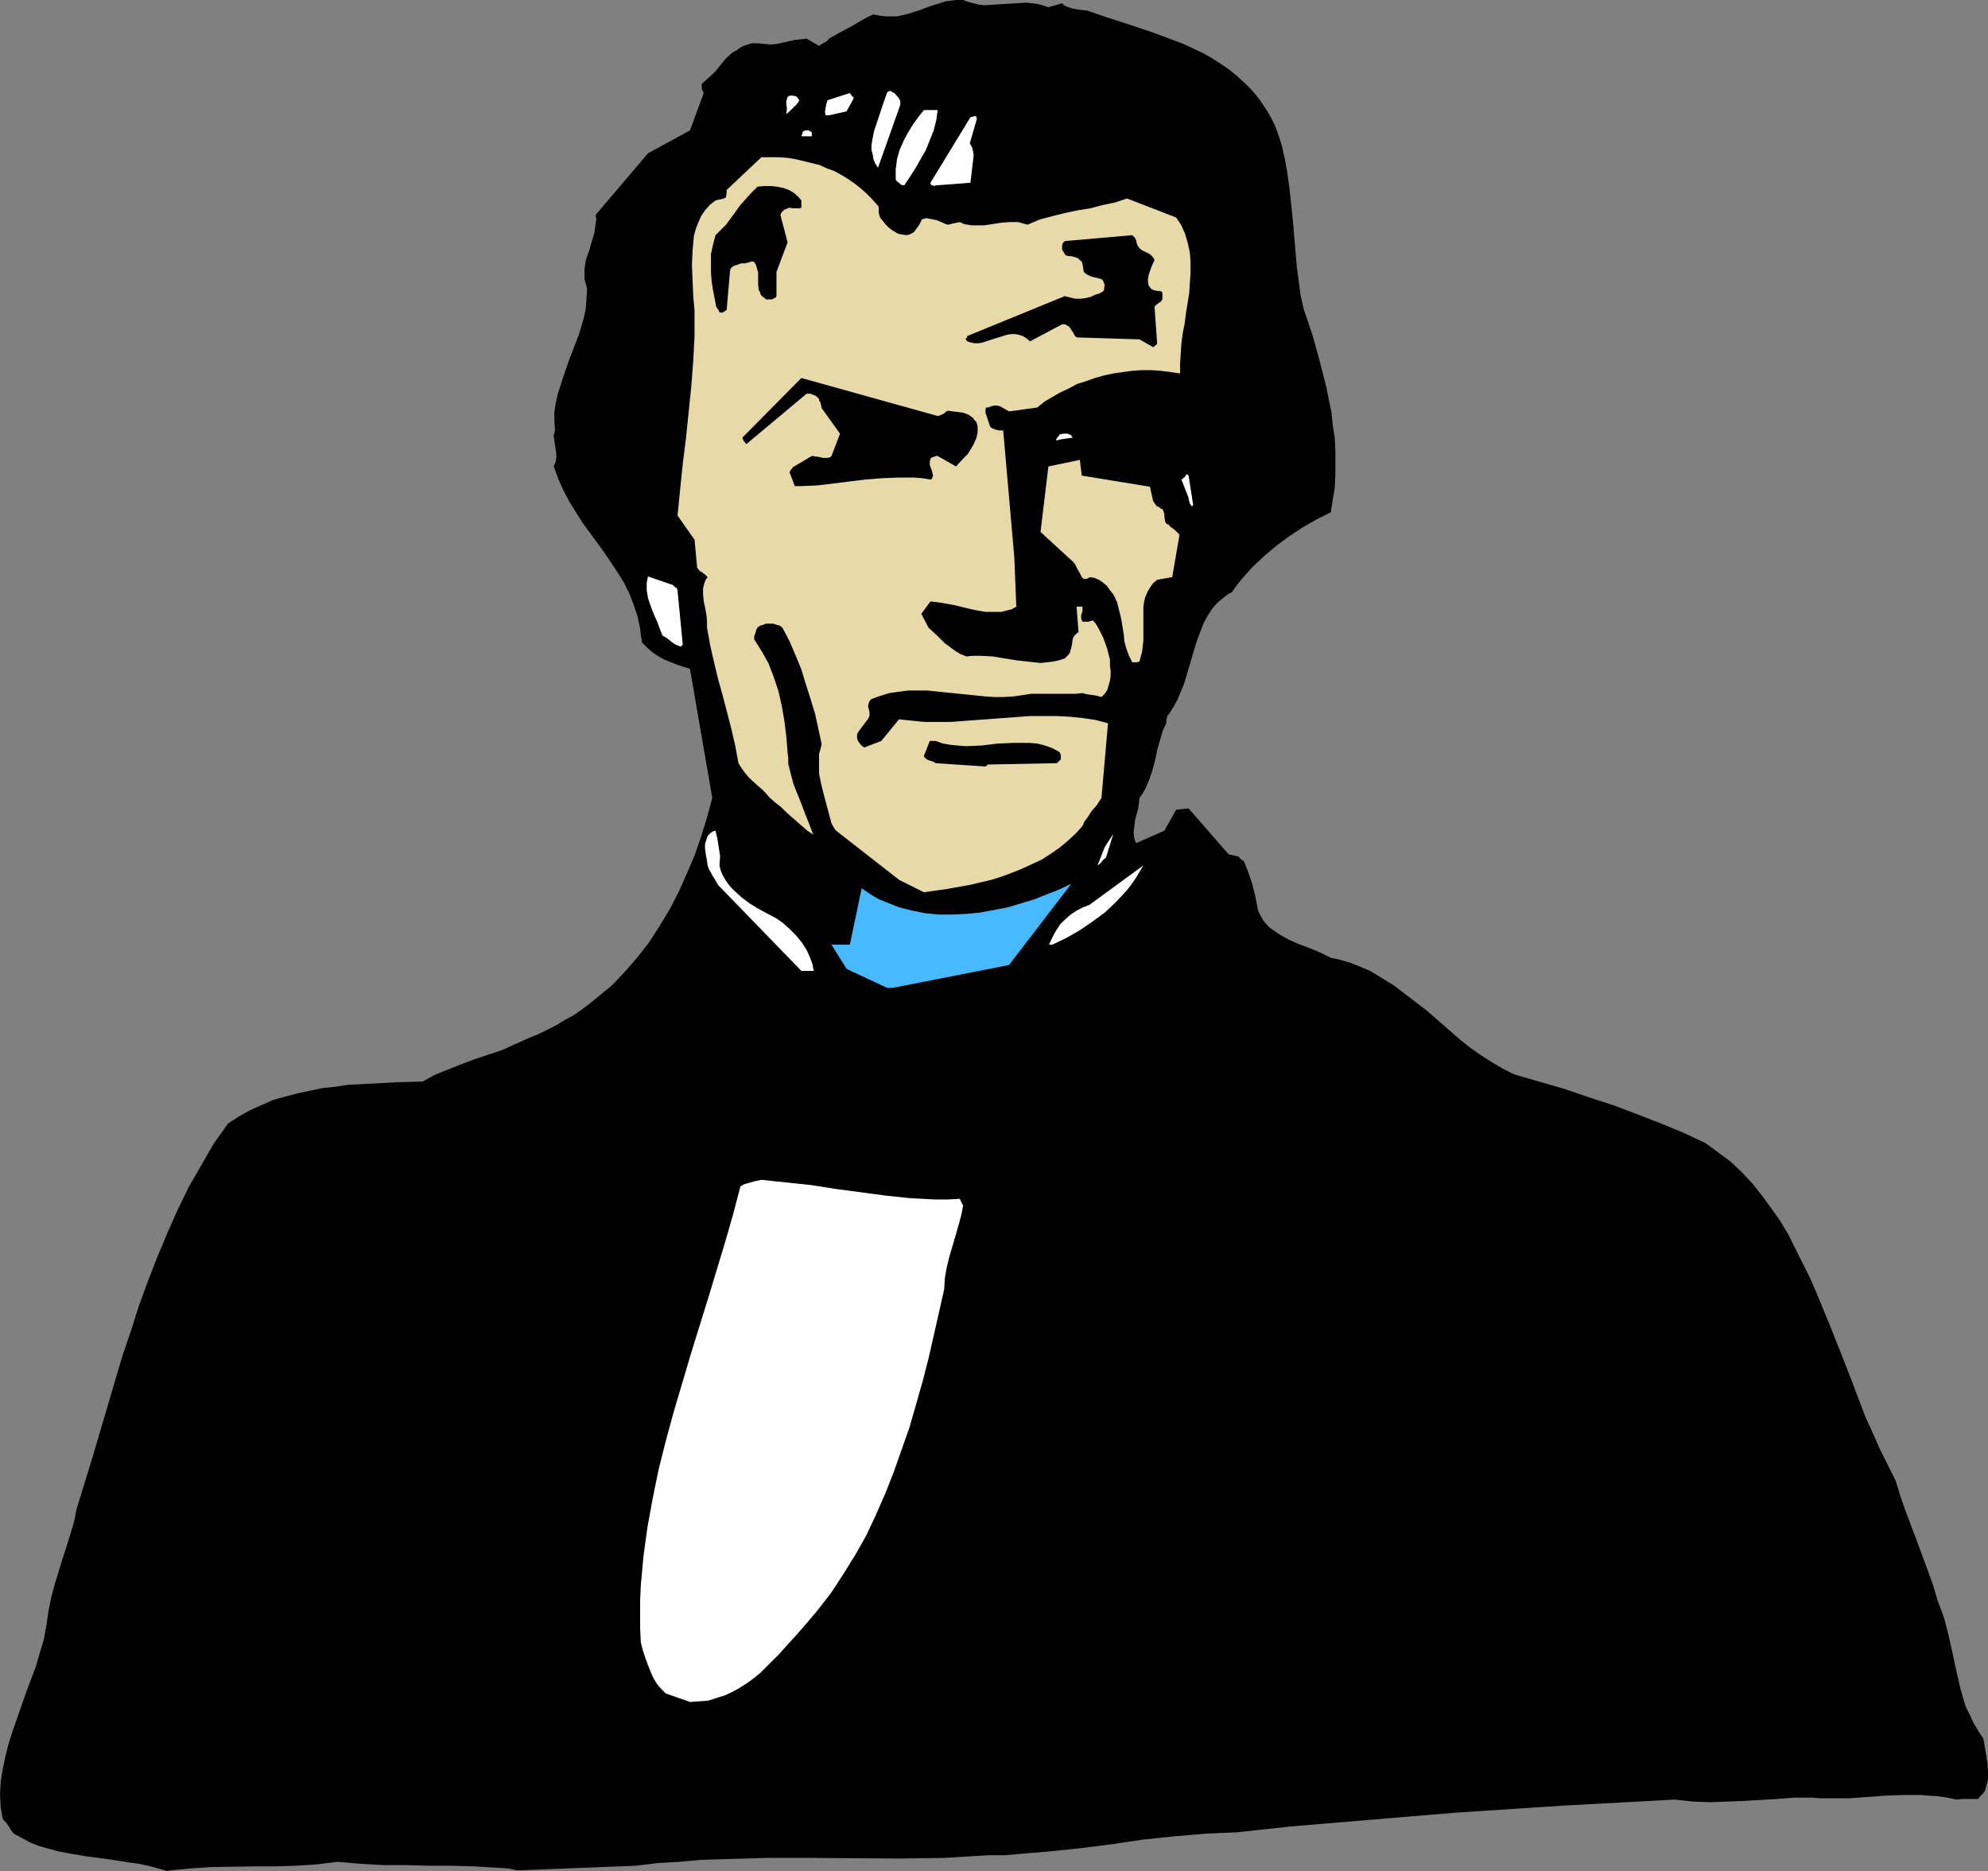 <?xml version="1.0" encoding="UTF-8" standalone="no"?>
<svg
   version="1.0"
   width="129.724mm"
   height="122.095mm"
   id="svg21"
   sodipodi:docname="Andrew Johnson.wmf"
   xmlns:inkscape="http://www.inkscape.org/namespaces/inkscape"
   xmlns:sodipodi="http://sodipodi.sourceforge.net/DTD/sodipodi-0.dtd"
   xmlns="http://www.w3.org/2000/svg"
   xmlns:svg="http://www.w3.org/2000/svg">
  <rect width="100%" height="100%" fill="#808080" stroke="none"/>
  <sodipodi:namedview
     id="namedview21"
     pagecolor="#ffffff"
     bordercolor="#000000"
     borderopacity="0.25"
     inkscape:showpageshadow="2"
     inkscape:pageopacity="0.0"
     inkscape:pagecheckerboard="0"
     inkscape:deskcolor="#d1d1d1"
     inkscape:document-units="mm" />
  <defs
     id="defs1">
    <pattern
       id="WMFhbasepattern"
       patternUnits="userSpaceOnUse"
       width="6"
       height="6"
       x="0"
       y="0" />
  </defs>
  <path
     style="fill:#000000;fill-opacity:1;fill-rule:evenodd;stroke:none"
     d="m 42.178,461.301 5.01,-0.485 5.01,-0.323 10.342,-0.162 h 5.171 l 5.171,-0.162 5.171,-0.323 5.171,-0.646 5.656,0.485 5.818,0.323 h 5.494 l 5.656,0.162 h 5.656 l 5.494,0.162 5.494,0.323 2.586,0.162 2.586,0.485 29.088,-1.131 5.333,-0.646 5.333,-0.323 5.494,-0.485 5.333,-0.162 10.989,-0.323 h 10.827 l 21.816,0.162 10.989,-0.162 5.333,-0.323 5.494,-0.323 h 3.878 l 3.878,-0.323 7.595,-0.646 7.757,-0.808 7.595,-0.969 7.595,-1.131 7.757,-0.808 7.595,-0.646 3.717,-0.162 3.878,-0.162 13.413,-1.454 13.574,-1.131 13.413,-1.131 13.574,-1.131 27.149,-1.777 26.987,-1.454 4.525,0.485 4.202,0.162 4.202,-0.162 4.202,-0.162 8.242,-0.485 4.202,-0.323 h 4.202 l 2.262,0.162 h 2.424 4.525 l 4.525,-0.323 4.363,-0.323 4.525,-0.162 h 4.202 l 2.262,0.162 2.262,0.162 2.101,0.323 2.262,0.485 1.454,-0.162 h 2.747 1.131 l 0.646,-0.808 0.646,-0.646 0.485,-0.808 0.162,-0.808 0.323,-0.969 0.162,-0.969 v -1.939 l -0.162,-2.1 -0.323,-1.939 -0.323,-1.939 -0.323,-1.939 -1.293,-1.939 -1.131,-1.939 -0.97,-2.1 -0.97,-1.939 -0.646,-2.1 -0.646,-2.262 -0.97,-4.201 -0.97,-4.524 -0.97,-4.363 -1.131,-4.363 -0.808,-2.262 -0.808,-2.1 -1.131,-3.878 -1.293,-3.555 -2.747,-7.433 -2.747,-7.271 -1.293,-3.716 -1.131,-3.716 -1.939,-3.878 -1.939,-3.878 -1.778,-4.039 -1.778,-3.878 -3.07,-8.079 -3.07,-7.917 -2.909,-7.271 -3.07,-7.433 -1.616,-3.716 -1.778,-3.555 -1.778,-3.555 -1.778,-3.555 -1.939,-3.232 -2.262,-3.232 -2.262,-3.07 -2.424,-3.07 -2.586,-2.747 -2.747,-2.585 -3.07,-2.262 -3.07,-2.262 -5.494,-2.585 -5.494,-2.262 -5.818,-2.262 -5.979,-2.262 -5.979,-1.939 -6.141,-2.1 -12.282,-3.555 -2.909,-1.454 -2.747,-1.616 -2.747,-1.777 -2.747,-1.939 -2.586,-2.1 -2.586,-2.262 -2.586,-2.262 -2.586,-2.262 -2.747,-2.1 -2.747,-2.1 -2.747,-2.1 -2.909,-1.777 -2.909,-1.777 -3.07,-1.293 -1.616,-0.646 -1.616,-0.485 -1.778,-0.485 -1.616,-0.323 -2.586,-1.293 -2.747,-1.131 -2.586,-0.969 -2.586,-1.131 -2.262,-1.293 -1.131,-0.808 -0.97,-0.646 -0.97,-0.969 -0.808,-0.969 -0.646,-1.131 -0.646,-1.293 -0.646,-3.393 -0.808,-3.232 -0.97,-2.908 -1.131,-2.747 h -0.162 l -0.162,-0.162 -0.485,-0.323 -0.323,-0.485 -0.485,-0.162 -0.646,-0.162 -0.646,-0.162 -0.808,-0.162 -9.858,-11.31 -3.07,0.323 -2.909,5.17 -6.949,3.07 -0.323,-0.646 -0.162,-0.646 -0.162,-1.293 0.162,-1.293 0.162,-1.454 0.323,-1.454 0.485,-1.616 0.162,-1.293 0.162,-1.454 0.808,-1.131 0.646,-1.131 0.485,-1.131 0.485,-1.131 0.808,-2.424 0.646,-2.424 0.485,-2.424 0.646,-2.262 0.646,-2.262 0.485,-1.131 0.485,-0.969 v -0.808 l 0.162,-0.646 0.162,-0.485 0.323,-0.323 1.131,-1.777 0.97,-1.777 0.808,-1.939 0.808,-1.939 1.293,-4.363 1.293,-4.363 0.646,-2.1 0.808,-2.1 0.808,-2.1 0.97,-1.777 1.131,-1.777 1.454,-1.616 1.616,-1.293 0.808,-0.646 0.97,-0.485 1.131,-1.616 1.293,-1.616 2.586,-2.908 2.909,-2.747 3.07,-2.585 3.07,-2.262 3.394,-2.262 3.394,-1.939 3.555,-1.777 0.485,-3.07 0.485,-2.908 0.162,-3.07 v -3.07 -3.07 l -0.162,-3.232 -0.485,-3.07 -0.323,-3.232 -0.646,-3.07 -0.646,-3.232 -1.616,-6.301 -1.778,-6.463 -2.101,-6.14 -0.808,-3.555 -0.485,-3.555 -0.485,-3.716 -0.323,-3.878 -0.646,-7.594 -0.808,-7.594 -0.485,-3.555 -0.646,-3.716 -0.808,-3.555 -1.131,-3.393 -0.646,-1.616 -0.808,-1.616 -0.808,-1.454 -0.97,-1.454 -0.97,-1.454 -1.131,-1.454 -1.131,-1.293 -1.293,-1.293 -1.939,-1.777 -1.939,-1.616 -2.101,-1.454 -2.262,-1.454 -2.262,-1.293 -2.424,-1.131 -2.424,-1.131 -2.586,-0.969 -5.171,-1.939 -5.333,-1.777 -5.494,-1.777 -5.171,-1.777 -1.778,-0.162 -1.778,-0.323 -1.454,-0.485 -0.646,-0.323 -0.485,-0.485 -3.394,0.969 -1.454,-0.485 -1.293,-0.323 -1.293,-0.162 -1.293,-0.162 -2.586,0.162 -2.747,0.162 -2.586,0.162 -2.586,0.162 -1.293,-0.162 -1.293,-0.323 -1.293,-0.323 L 237.552,0 h -1.616 l -1.454,0.162 -1.293,0.162 -1.454,0.485 -2.586,0.808 -2.586,0.969 -2.586,0.808 -1.293,0.323 -1.454,0.323 h -1.293 -1.454 l -1.454,-0.162 -1.616,-0.323 -1.454,0.646 -1.454,0.808 -2.747,1.616 -2.747,1.454 -2.586,1.454 -0.323,0.485 -0.485,0.323 -0.646,0.323 -0.485,0.323 -0.485,0.323 -3.07,-1.777 -1.454,0.162 -1.454,0.162 -2.909,0.646 -1.454,0.323 -1.616,0.162 -1.616,-0.162 -1.616,-0.162 h -1.293 l -1.131,0.323 -0.97,0.323 -0.97,0.485 -0.808,0.646 -0.97,0.485 -1.616,1.454 -1.454,1.777 -1.293,1.616 -1.616,1.454 -1.616,1.454 v 0.646 0.485 l 0.162,0.485 0.323,0.646 -3.394,9.21 -10.342,5.655 -12.928,15.188 0.162,1.131 -0.162,1.131 -0.323,2.262 -0.646,2.1 -0.646,2.262 -0.808,2.262 -0.323,2.262 v 1.293 1.131 l 0.323,1.131 0.323,1.293 -0.162,2.424 -0.162,2.424 -0.485,2.262 -0.646,2.262 -0.646,2.1 -0.808,2.1 -1.616,4.201 -1.454,4.201 -0.646,2.1 -0.646,1.939 -0.485,2.262 -0.323,2.1 v 2.262 l 0.162,2.262 -0.323,1.293 0.162,1.131 0.162,1.131 0.162,1.131 0.162,1.131 v 0.969 l -0.162,0.969 -0.485,1.131 1.131,3.07 1.293,2.908 1.454,2.747 1.616,2.585 1.616,2.585 1.778,2.424 3.555,4.847 3.232,4.847 1.616,2.585 1.293,2.585 1.131,2.908 0.97,2.908 0.646,3.07 0.162,1.616 0.323,1.777 1.293,1.293 1.293,1.131 1.454,0.969 1.454,0.808 1.616,0.646 1.616,0.646 3.07,0.969 5.494,31.831 -1.293,4.847 -1.454,4.686 -1.616,4.686 -1.939,4.524 -1.939,4.363 -2.262,4.363 -2.424,4.039 -2.586,4.039 -2.909,3.716 -3.07,3.555 -3.232,3.393 -3.717,3.07 -1.778,1.454 -1.939,1.454 -2.101,1.454 -2.101,1.131 -2.101,1.293 -2.262,1.131 -2.262,1.131 -2.424,0.969 -3.232,1.454 -3.232,1.454 -6.787,2.262 -3.394,1.293 -3.232,1.293 -3.232,1.293 -2.909,1.616 -6.141,0.162 -3.07,0.162 -3.07,0.162 -6.141,0.323 -3.232,0.485 -3.07,0.323 -3.07,0.646 -3.07,0.646 -3.07,0.808 -2.909,0.808 -2.909,1.293 -2.909,1.293 -2.586,1.454 -2.747,1.777 -3.555,5.009 -3.07,5.332 -3.07,5.332 -2.747,5.655 -2.586,5.817 -2.424,5.817 -2.262,5.817 -2.262,6.14 -1.939,6.14 -2.101,6.14 -3.717,12.603 -3.717,12.603 -3.878,12.603 -0.646,3.232 -0.97,3.232 -1.939,6.14 -1.939,6.301 -0.808,3.07 -0.646,3.232 -0.485,3.393 -0.646,3.555 -0.97,3.232 -0.97,3.393 -2.424,6.463 -2.262,6.463 -1.131,3.232 -0.97,3.07 -0.808,3.232 -0.646,3.07 -0.485,3.07 L 0,442.558 l 0.162,3.07 0.485,2.908 0.485,0.646 0.485,0.485 0.646,0.969 0.485,0.808 0.646,0.808 2.101,1.131 2.101,1.131 2.101,0.808 2.262,0.646 2.424,0.646 2.424,0.485 4.848,0.808 2.586,0.323 2.424,0.323 5.171,0.808 2.424,0.323 2.262,0.485 2.424,0.646 2.262,0.646 z"
     id="path1" />
  <path
     style="fill:#ffffff;fill-opacity:1;fill-rule:evenodd;stroke:none"
     d="m 170.165,419.775 2.262,-0.162 2.262,-0.162 1.939,-0.646 2.101,-0.646 1.778,-0.808 1.778,-0.969 1.778,-1.131 1.778,-1.293 1.616,-1.293 1.454,-1.454 3.07,-3.07 3.07,-3.393 2.909,-3.232 3.555,-4.201 3.394,-4.363 3.07,-4.686 2.909,-4.686 2.747,-4.847 2.424,-5.17 2.262,-5.17 2.101,-5.332 1.939,-5.494 1.939,-5.494 1.616,-5.655 1.616,-5.655 1.454,-5.655 1.293,-5.655 2.586,-11.472 0.162,-2.747 0.485,-2.747 0.646,-2.585 0.808,-2.747 1.454,-5.009 0.646,-2.424 0.485,-2.424 -0.323,-0.485 v -0.162 0 l -0.162,-0.162 -0.162,-0.323 -0.162,-0.485 -3.07,0.162 h -3.07 l -6.141,-0.323 -6.141,-0.646 -5.979,-0.808 -6.141,-0.808 -6.141,-0.969 -6.141,-0.646 -6.141,-0.646 -1.616,0.323 -1.616,0.485 -0.646,0.162 -0.485,0.162 -0.485,0.323 -0.323,0.162 -1.778,6.786 -1.939,6.786 -2.101,6.948 -2.101,6.948 -4.363,14.057 -2.101,7.109 -2.101,7.109 -1.939,7.109 -1.778,7.109 -1.454,7.109 -1.293,7.109 -0.97,7.109 -0.323,3.555 -0.323,3.555 -0.162,3.555 v 3.393 3.555 l 0.162,3.555 0.485,1.939 0.646,1.939 0.646,1.777 0.646,1.616 0.646,1.454 0.97,1.616 0.97,1.131 1.131,1.131 z"
     id="path2" />
  <path
     style="fill:#47baff;fill-opacity:1;fill-rule:evenodd;stroke:none"
     d="m 220.099,243.657 28.765,-5.655 15.352,-20.035 -3.07,1.454 -2.909,1.131 -3.232,1.293 -3.232,0.969 -3.232,0.969 -3.394,0.646 -3.394,0.646 -3.394,0.323 -3.394,0.162 h -3.394 l -3.394,-0.323 -3.232,-0.646 -3.232,-0.808 -3.232,-1.293 -1.616,-0.646 -1.454,-0.808 -1.454,-0.969 -1.454,-0.969 -2.909,13.896 h -4.525 l 3.717,5.978 10.019,4.686 z"
     id="path3" />
  <path
     style="fill:#ffffff;fill-opacity:1;fill-rule:evenodd;stroke:none"
     d="m 198.445,239.456 h 2.262 l -0.162,-0.646 -0.162,-0.969 -0.646,-1.777 -0.808,-1.777 -1.131,-1.777 -1.454,-1.777 -1.616,-1.616 -1.616,-1.454 -1.616,-1.131 -4.525,-2.424 -2.101,-1.293 -1.939,-1.454 -1.778,-1.616 -0.808,-0.808 -0.808,-0.969 -0.646,-0.969 -0.646,-1.131 -0.485,-1.131 -0.323,-1.293 0.162,-2.262 -0.323,-2.1 -0.323,-2.1 -0.485,-2.1 -0.646,0.162 -0.485,0.323 -0.323,0.323 -0.485,0.485 -0.323,0.969 -0.323,0.969 v 1.293 l 0.162,1.131 0.162,0.969 0.162,0.808 0.162,1.131 0.323,0.969 0.485,0.808 0.323,0.646 0.808,1.293 0.646,1.131 20.523,21.166 z"
     id="path4" />
  <path
     style="fill:#ffffff;fill-opacity:1;fill-rule:evenodd;stroke:none"
     d="m 259.529,232.993 3.394,-1.616 3.394,-1.939 3.07,-2.1 3.07,-2.262 2.747,-2.585 2.586,-2.747 1.131,-1.454 1.131,-1.616 0.97,-1.616 0.97,-1.616 -13.251,9.695 -1.616,0.646 -1.616,0.808 -1.454,0.969 -1.293,1.131 -1.293,1.293 -0.97,1.454 -0.97,1.777 -0.808,1.777 z"
     id="path5" />
  <path
     style="fill:#e8d9a8;fill-opacity:1;fill-rule:evenodd;stroke:none"
     d="m 227.856,220.067 5.656,-0.808 5.494,-0.969 2.747,-0.646 2.747,-0.646 2.586,-0.808 2.586,-0.969 2.424,-0.969 2.424,-1.131 2.424,-1.131 2.262,-1.454 2.101,-1.454 1.939,-1.616 1.939,-1.777 1.778,-1.939 0.485,-1.131 0.646,-0.808 1.131,-1.777 1.293,-1.454 0.485,-0.808 0.646,-0.969 1.616,-18.42 -3.07,-0.808 -3.232,-0.485 -3.232,-0.323 -3.232,-0.162 h -3.232 -3.232 l -6.464,0.485 -6.626,0.485 -6.464,0.485 h -3.232 -3.232 l -3.232,-0.323 -3.07,-0.323 -4.363,5.332 -4.202,1.616 -0.485,-0.323 -0.485,-0.485 -0.485,-0.646 -0.162,-0.323 -0.162,-0.485 v -0.969 l 0.323,-0.646 0.485,-0.646 0.485,-0.646 0.97,-1.293 0.485,-0.646 0.323,-0.646 v -0.485 -0.485 l -0.162,-0.646 -0.162,-0.646 v -0.485 l 0.162,-0.485 0.162,-0.485 0.485,-0.485 2.262,-0.808 2.101,-0.646 2.262,-0.323 2.424,-0.323 h 2.262 2.424 l 4.686,0.485 4.848,0.485 4.686,0.485 2.424,0.162 h 2.262 l 2.424,-0.162 2.262,-0.323 2.101,-0.323 h 1.939 3.717 3.555 1.778 l 1.616,-0.162 1.293,0.323 1.293,0.162 0.97,0.162 1.131,0.323 0.808,-0.808 0.646,-0.969 0.323,-1.131 0.323,-1.131 0.162,-1.131 v -1.293 l -0.162,-1.293 v -1.454 l -0.646,-2.585 -0.97,-2.747 -1.131,-2.262 -0.646,-1.131 -0.808,-0.969 -1.131,0.323 h -0.646 -0.808 l -0.162,-0.323 -0.162,-0.485 v -0.323 -0.485 l 0.323,-0.969 v -1.131 h -1.454 l 0.485,6.301 -0.323,0.162 -0.323,0.323 -0.323,0.323 -0.323,0.485 -0.162,0.485 -0.162,1.293 -0.323,1.293 -0.162,0.646 -0.323,0.485 -0.485,0.485 -0.485,0.485 -1.454,0.485 -1.616,0.323 -1.454,0.162 -1.454,0.162 -2.909,-0.323 -2.909,-0.323 -3.07,-0.485 -2.909,-0.485 -3.232,-0.162 h -1.616 l -1.616,0.162 -1.616,-0.646 -1.293,-0.808 -1.293,-0.969 -1.131,-0.808 -1.939,-1.939 -2.101,-1.939 -1.778,-3.393 2.262,-3.07 2.586,0.323 2.747,0.485 1.454,0.323 1.293,0.323 2.747,0.646 2.747,0.485 h 1.293 1.293 1.293 l 1.293,-0.323 1.293,-0.323 1.131,-0.646 -0.485,-12.118 -2.747,-31.346 h -0.97 l -0.808,-0.162 -0.808,-0.323 -0.323,-0.162 -0.323,-0.323 -1.131,-3.393 v -0.808 l 0.162,-0.485 h 0.485 l 0.808,-0.323 0.646,-0.162 h 0.646 l 0.808,0.162 1.131,0.646 1.131,0.646 6.949,-0.969 1.778,-1.454 1.939,-1.131 1.939,-1.131 2.101,-0.969 2.101,-1.131 2.101,-0.646 2.262,-0.808 2.262,-0.646 2.262,-0.485 2.262,-0.323 2.424,-0.323 2.262,-0.162 h 2.424 l 2.424,0.162 2.424,0.323 2.262,0.323 V 89.675 l 0.162,-2.424 0.162,-2.424 0.323,-2.585 0.485,-2.424 0.323,-2.585 0.808,-5.009 0.162,-2.585 0.162,-2.424 v -2.424 l -0.162,-2.424 -0.485,-2.262 -0.646,-2.262 -0.97,-2.262 -0.646,-0.969 -0.646,-0.969 -12.12,-4.686 -2.909,0.969 -3.07,0.646 -3.07,0.808 -3.07,0.485 -3.07,0.646 -3.232,0.808 -3.07,0.808 -3.07,1.293 -1.131,-0.323 -1.131,-0.323 h -2.101 l -2.101,0.162 -4.202,0.646 h -1.939 -1.131 l -0.97,-0.162 -0.97,-0.162 -0.97,-0.485 -0.808,0.162 -0.808,0.162 -1.293,0.323 -0.646,-0.162 -0.646,-0.323 -0.808,-0.323 -0.808,-0.323 -0.808,-0.162 -0.808,-0.162 -0.97,-0.162 -0.97,0.323 -0.646,1.293 -0.808,1.131 -0.485,0.646 -0.485,0.323 -0.646,0.323 -0.808,0.162 -0.97,-0.162 -0.97,-0.162 -0.808,-0.485 -0.808,-0.485 -0.808,-0.646 -0.646,-0.646 -1.454,-1.777 -0.162,-0.646 -0.162,-0.485 v -0.808 -0.646 l -0.162,-0.323 -0.323,-0.323 -1.293,-1.454 -1.293,-1.293 -1.454,-1.293 -1.454,-1.131 -1.616,-1.131 -1.616,-0.969 -1.778,-0.969 -1.778,-0.646 -1.778,-0.808 -1.939,-0.485 -1.939,-0.485 -2.101,-0.485 -1.939,-0.323 -2.101,-0.162 h -2.262 -2.101 l -8.565,8.079 v 0.646 l -0.162,1.131 -0.485,0.323 -0.646,0.162 -0.808,0.162 -0.646,0.162 -1.454,1.131 -1.131,1.293 -0.97,1.454 -0.646,1.454 -0.646,1.616 -0.485,1.777 -0.162,1.777 -0.162,1.777 -0.162,3.716 0.162,3.716 0.162,3.878 0.323,3.555 v 6.301 l -0.323,6.14 -0.485,6.301 -0.646,6.301 -0.646,6.301 -0.808,6.463 -0.646,6.301 -0.646,6.463 4.202,5.978 0.646,6.948 0.323,0.323 0.162,0.323 0.808,0.485 0.646,0.485 0.323,0.323 0.323,0.323 -0.485,0.646 -0.323,0.808 -0.162,0.646 -0.162,0.646 v 1.616 l 0.162,1.616 0.323,1.454 0.323,1.777 0.162,1.616 v 1.616 l 0.808,4.524 0.97,4.201 0.97,4.039 1.131,4.039 2.101,8.079 0.97,4.201 0.808,4.363 0.808,1.293 0.808,1.131 0.97,1.131 2.101,1.939 1.131,0.969 0.808,0.808 0.97,1.131 1.454,1.293 1.454,1.131 1.293,1.293 1.293,1.131 2.586,2.262 1.293,1.131 1.454,0.969 -0.97,-2.585 -0.97,-2.424 -0.97,-2.585 -0.97,-2.424 -0.97,-2.424 -0.646,-2.424 -0.646,-2.585 v -1.454 l -0.162,-1.293 -0.323,-4.039 -0.485,-3.878 -0.646,-3.716 -0.808,-3.555 -1.131,-3.393 -1.293,-3.393 -1.616,-2.908 -1.939,-3.07 v -0.808 l 0.323,-0.808 0.162,-0.646 0.323,-0.646 0.646,-0.485 0.646,-0.162 0.808,-0.323 h 0.97 0.808 l 0.97,0.323 0.646,0.162 0.646,0.485 1.778,3.393 1.454,3.393 1.454,3.555 1.131,3.716 1.131,3.555 1.131,3.716 0.808,3.716 0.808,3.716 -0.323,1.293 -0.323,1.131 v 2.585 2.262 l 0.485,2.424 0.646,2.585 0.646,2.424 1.293,4.847 0.646,1.131 0.323,0.485 v 0 l 0.162,0.162 15.514,12.118 z"
     id="path6" />
  <path
     style="fill:#ffffff;fill-opacity:1;fill-rule:evenodd;stroke:none"
     d="m 270.68,213.442 0.485,-0.323 0.485,-0.485 0.323,-0.485 0.808,-0.646 1.778,-5.817 -2.101,3.232 z"
     id="path7" />
  <path
     style="fill:#000000;fill-opacity:1;fill-rule:evenodd;stroke:none"
     d="m 243.693,188.56 16.645,-0.323 h 0.323 l 0.323,-0.323 0.323,-0.323 0.323,-0.323 v -0.969 l -0.162,-0.485 -0.162,-0.323 -1.778,-0.969 -1.778,-0.646 -1.939,-0.485 -1.939,-0.162 h -1.778 -2.101 l -3.878,0.162 -4.04,0.485 -3.878,0.162 -1.939,-0.162 -1.778,-0.162 -1.939,-0.323 -1.778,-0.646 h -1.454 l -1.454,3.716 0.162,0.323 0.323,0.323 0.485,0.323 0.97,0.323 0.485,0.162 0.485,0.323 12.282,0.808 z"
     id="path8" />
  <path
     style="fill:#e8d9a8;fill-opacity:1;fill-rule:evenodd;stroke:none"
     d="m 280.214,163.354 0.808,-0.162 0.323,-1.293 0.323,-1.131 0.162,-1.454 0.162,-1.293 v -2.747 -1.454 -1.454 -2.585 l 0.162,-1.293 0.323,-1.293 0.485,-1.131 0.646,-1.131 0.808,-1.131 0.97,-0.808 3.717,-0.646 1.778,-10.341 -0.162,-0.323 -0.323,-0.323 -0.646,-0.646 -0.646,-0.485 -0.485,-0.323 -0.323,-0.485 -0.485,-0.162 -0.323,-0.323 -0.162,-0.485 -0.162,-1.131 v -0.485 l -0.162,-0.646 -0.323,-0.646 h -0.162 l -0.323,-0.162 v 0 l -0.162,-0.162 -0.162,-0.162 -0.485,-0.162 -0.323,-0.323 -0.323,-0.485 -0.323,-0.485 -0.162,-0.646 -0.323,-1.454 -0.323,-1.454 -16.806,-2.747 -0.485,-3.878 -7.757,1.616 -1.939,16.158 7.918,7.271 0.323,0.323 0.323,0.485 0.485,0.969 0.646,1.131 0.485,0.969 0.323,0.323 0.485,0.162 0.646,-0.162 0.485,-0.323 1.131,0.162 1.131,0.485 0.97,0.646 0.97,0.808 0.808,1.131 0.808,0.969 0.485,0.969 0.485,1.131 0.485,1.939 0.485,1.939 0.323,1.939 0.162,0.969 0.162,0.969 0.162,1.777 0.485,1.777 0.646,1.777 0.808,1.616 z"
     id="path9" />
  <path
     style="fill:#ffffff;fill-opacity:1;fill-rule:evenodd;stroke:none"
     d="m 167.902,159.476 0.485,-0.485 -1.293,-13.411 -0.162,-0.485 -0.162,-0.162 h -0.162 l -0.162,-0.162 -0.162,-0.162 -0.323,-0.323 -6.141,-2.1 -0.162,0.646 -0.162,0.969 v 0.808 0.969 l 0.323,1.939 0.646,1.939 0.808,2.1 0.808,1.777 0.646,1.777 0.646,1.616 1.293,0.808 0.97,0.808 0.97,0.646 z"
     id="path10" />
  <path
     style="fill:#ffffff;fill-opacity:1;fill-rule:evenodd;stroke:none"
     d="m 294.273,124.575 -1.131,-7.271 -0.162,-0.162 -0.162,-0.162 -0.323,0.162 -0.162,0.323 -0.485,0.485 -0.485,0.323 1.778,4.524 v 0.323 l 0.162,0.485 0.162,0.646 0.485,0.646 z"
     id="path11" />
  <path
     style="fill:#000000;fill-opacity:1;fill-rule:evenodd;stroke:none"
     d="m 197.637,119.89 3.878,-0.162 4.04,-0.485 3.878,-0.485 4.04,-0.485 4.04,-0.323 4.04,-0.162 h 4.04 l 1.939,0.162 1.939,0.323 0.323,-0.162 0.162,-0.323 0.162,-0.485 -0.162,-0.646 -0.162,-0.646 -0.485,-1.293 v -0.808 l 0.162,-0.808 0.485,-0.323 0.485,-0.162 0.485,-0.162 h 0.323 l 4.525,2.585 1.939,-2.1 0.97,-0.969 0.808,-1.293 0.646,-1.131 0.646,-1.454 0.323,-1.454 v -1.454 l -0.162,-0.646 -0.162,-0.485 -0.485,-0.485 -0.323,-0.485 -1.131,-0.808 -1.293,-0.485 -3.717,-0.485 -0.485,0.162 -0.485,0.485 -0.646,0.323 -0.323,0.162 -0.646,0.162 -33.613,-9.371 -14.544,14.703 0.162,0.485 0.162,0.323 0.646,0.808 14.867,-12.441 h 0.97 l 0.808,0.323 0.646,0.323 0.646,0.646 v 0.323 l 0.323,0.485 0.162,0.646 0.162,0.808 4.525,6.301 -2.101,5.494 -0.323,0.323 -0.646,0.162 h -0.485 -0.646 l -0.646,-0.162 -0.808,-0.162 -1.293,-0.162 -4.363,2.585 -0.323,0.162 v 0 l -0.162,0.323 -0.323,0.323 -0.323,0.646 1.293,3.393 z"
     id="path12" />
  <path
     style="fill:#ffffff;fill-opacity:1;fill-rule:evenodd;stroke:none"
     d="m 261.307,108.418 3.232,-0.485 -0.323,-0.485 -0.162,-0.162 -0.323,-0.162 -0.485,-0.162 h -0.97 l -0.97,0.162 v 0.162 l -0.162,0.162 -0.485,0.646 -0.162,0.162 v 0.323 h 0.323 0.162 z"
     id="path13" />
  <path
     style="fill:#000000;fill-opacity:1;fill-rule:evenodd;stroke:none"
     d="m 285.385,84.828 -0.646,-9.21 0.485,-0.485 1.131,-0.808 0.323,-0.485 v -0.485 -0.969 l -0.162,-0.485 -0.808,-0.162 h -0.485 l -0.646,-0.162 -0.646,-0.323 -0.646,-0.808 -0.162,-0.808 v -0.808 l 0.162,-0.969 0.646,-1.939 0.808,-1.777 -0.323,-0.646 -0.323,-0.323 -0.485,-0.485 -0.646,-0.323 -1.293,-0.646 -0.485,-0.323 -0.485,-0.646 -0.323,-0.646 -0.162,-0.808 -0.323,-0.646 -0.323,-0.323 -0.323,-0.323 -16.645,1.454 -0.162,0.162 -0.323,0.323 -0.162,0.646 v 0.969 l 0.162,0.323 0.323,0.485 0.162,0.323 0.323,0.323 0.646,0.162 h 0.646 l 1.131,0.323 0.485,0.162 0.485,0.485 0.162,0.162 0.323,0.162 0.162,0.646 0.162,0.808 0.162,1.131 0.323,0.323 0.485,0.323 0.97,0.485 1.293,0.323 1.293,0.323 0.323,0.323 0.162,0.323 0.323,0.808 -0.162,0.808 v 0.485 l -0.323,0.323 -0.808,0.485 -1.131,0.323 -0.97,0.485 -1.293,0.323 -1.293,0.162 h -1.293 l -1.293,-0.323 -1.293,-0.323 -24.078,9.856 v 0.323 0.162 h -0.323 v 0 0.162 0.162 l 0.323,0.485 0.97,0.323 0.97,0.162 h 0.808 l 0.97,-0.162 1.939,-0.646 2.101,-0.646 2.101,-0.646 0.97,-0.162 h 0.97 l 0.97,0.162 0.97,0.323 0.808,0.485 0.97,0.808 7.918,-4.201 h 0.646 l 0.646,0.323 0.485,0.323 0.323,0.485 0.323,0.485 0.323,0.485 0.323,0.646 0.485,0.485 15.514,0.485 3.394,1.939 z"
     id="path14" />
  <path
     style="fill:#000000;fill-opacity:1;fill-rule:evenodd;stroke:none"
     d="m 178.245,77.072 0.97,-0.646 0.808,-9.371 0.162,-0.808 0.485,-0.485 0.646,-0.323 0.646,-0.162 0.808,-0.323 h 0.97 l 1.778,-0.485 0.485,0.162 0.323,0.485 0.162,0.323 0.162,0.646 0.323,1.131 v 1.454 1.454 l 0.162,1.454 0.323,0.485 0.162,0.646 0.485,0.485 0.485,0.323 0.323,0.323 h 0.485 0.485 0.485 l 0.646,-0.323 0.323,-0.162 0.162,-0.323 v -5.978 l 2.747,-7.271 -1.778,-6.786 0.162,-0.323 0.162,-0.323 0.485,-0.485 0.162,-0.162 0.485,-0.162 0.323,-0.162 0.485,-0.162 0.808,0.162 h 0.485 0.646 0.485 l 0.485,-0.162 v -1.777 l -0.808,-0.969 -1.131,-0.969 -1.131,-0.646 -1.293,-0.485 -1.616,-0.323 -1.454,-0.162 h -1.778 l -1.616,0.162 -1.616,1.616 -1.454,1.616 -1.293,1.454 -1.131,1.616 -2.262,3.07 -1.293,1.293 -1.293,1.293 -0.646,2.424 -0.485,2.262 v 2.262 2.1 l 0.162,2.262 0.323,2.1 0.808,4.201 0.323,0.485 0.323,0.485 0.162,0.485 v 0 z"
     id="path15" />
  <path
     style="fill:#ffffff;fill-opacity:1;fill-rule:evenodd;stroke:none"
     d="m 223.008,45.726 1.293,-1.939 1.454,-2.262 1.293,-2.262 1.293,-2.262 0.97,-2.424 0.97,-2.424 0.646,-2.585 0.323,-2.424 h -3.394 l -1.293,1.616 -1.293,1.777 -1.293,2.1 -1.131,2.1 -0.97,2.262 -0.646,2.262 -0.162,1.293 -0.162,1.131 v 1.293 1.293 l 0.323,0.485 0.485,0.323 0.485,0.485 z"
     id="path16" />
  <path
     style="fill:#ffffff;fill-opacity:1;fill-rule:evenodd;stroke:none"
     d="m 230.765,45.726 8.565,-0.646 0.808,-6.786 -0.162,-0.969 -0.162,-0.808 -0.323,-0.646 -0.323,-0.485 1.778,-6.14 -0.162,-0.323 v -0.162 l -0.323,-0.162 -0.485,0.162 -0.646,0.162 -9.858,16.158 v 0.162 l 0.162,0.323 0.162,0.162 h 0.323 l 0.323,0.162 z"
     id="path17" />
  <path
     style="fill:#ffffff;fill-opacity:1;fill-rule:evenodd;stroke:none"
     d="m 216.544,41.364 5.494,-15.511 v -0.808 l -0.162,-0.485 -0.162,-0.323 -1.131,-1.293 -0.485,-0.162 -0.323,-0.323 h -0.485 l -0.485,0.323 -0.808,2.262 -0.808,2.424 -0.808,2.424 -0.808,2.424 -0.485,2.424 -0.162,1.131 v 1.131 l 0.323,1.131 0.162,1.131 0.485,1.131 z"
     id="path18" />
  <path
     style="fill:#ffffff;fill-opacity:1;fill-rule:evenodd;stroke:none"
     d="m 198.445,33.608 h 1.778 v -0.485 -0.485 l -0.485,-0.323 -0.323,-0.162 h -0.485 -0.323 l -0.323,0.162 -0.323,0.162 v 0.323 l -0.162,0.323 -0.162,0.485 z"
     id="path19" />
  <path
     style="fill:#ffffff;fill-opacity:1;fill-rule:evenodd;stroke:none"
     d="m 194.728,27.468 1.293,-1.293 0.646,-0.646 0.485,-0.808 -0.162,-0.162 -0.162,-0.323 -0.485,-0.485 -0.808,-0.162 h -0.808 l -0.485,0.323 -0.162,0.485 -0.162,0.646 v 0.485 l 0.162,1.293 -0.162,1.293 z"
     id="path20" />
  <path
     style="fill:#ffffff;fill-opacity:1;fill-rule:evenodd;stroke:none"
     d="m 204.424,28.437 4.363,-0.969 1.778,-3.232 -0.162,-0.323 -0.162,-0.162 h -0.162 v -0.162 l -0.162,-0.162 -0.323,-0.485 -5.494,1.777 -0.323,0.969 -0.162,0.969 -0.162,0.969 0.162,0.808 z"
     id="path21" />
</svg>
